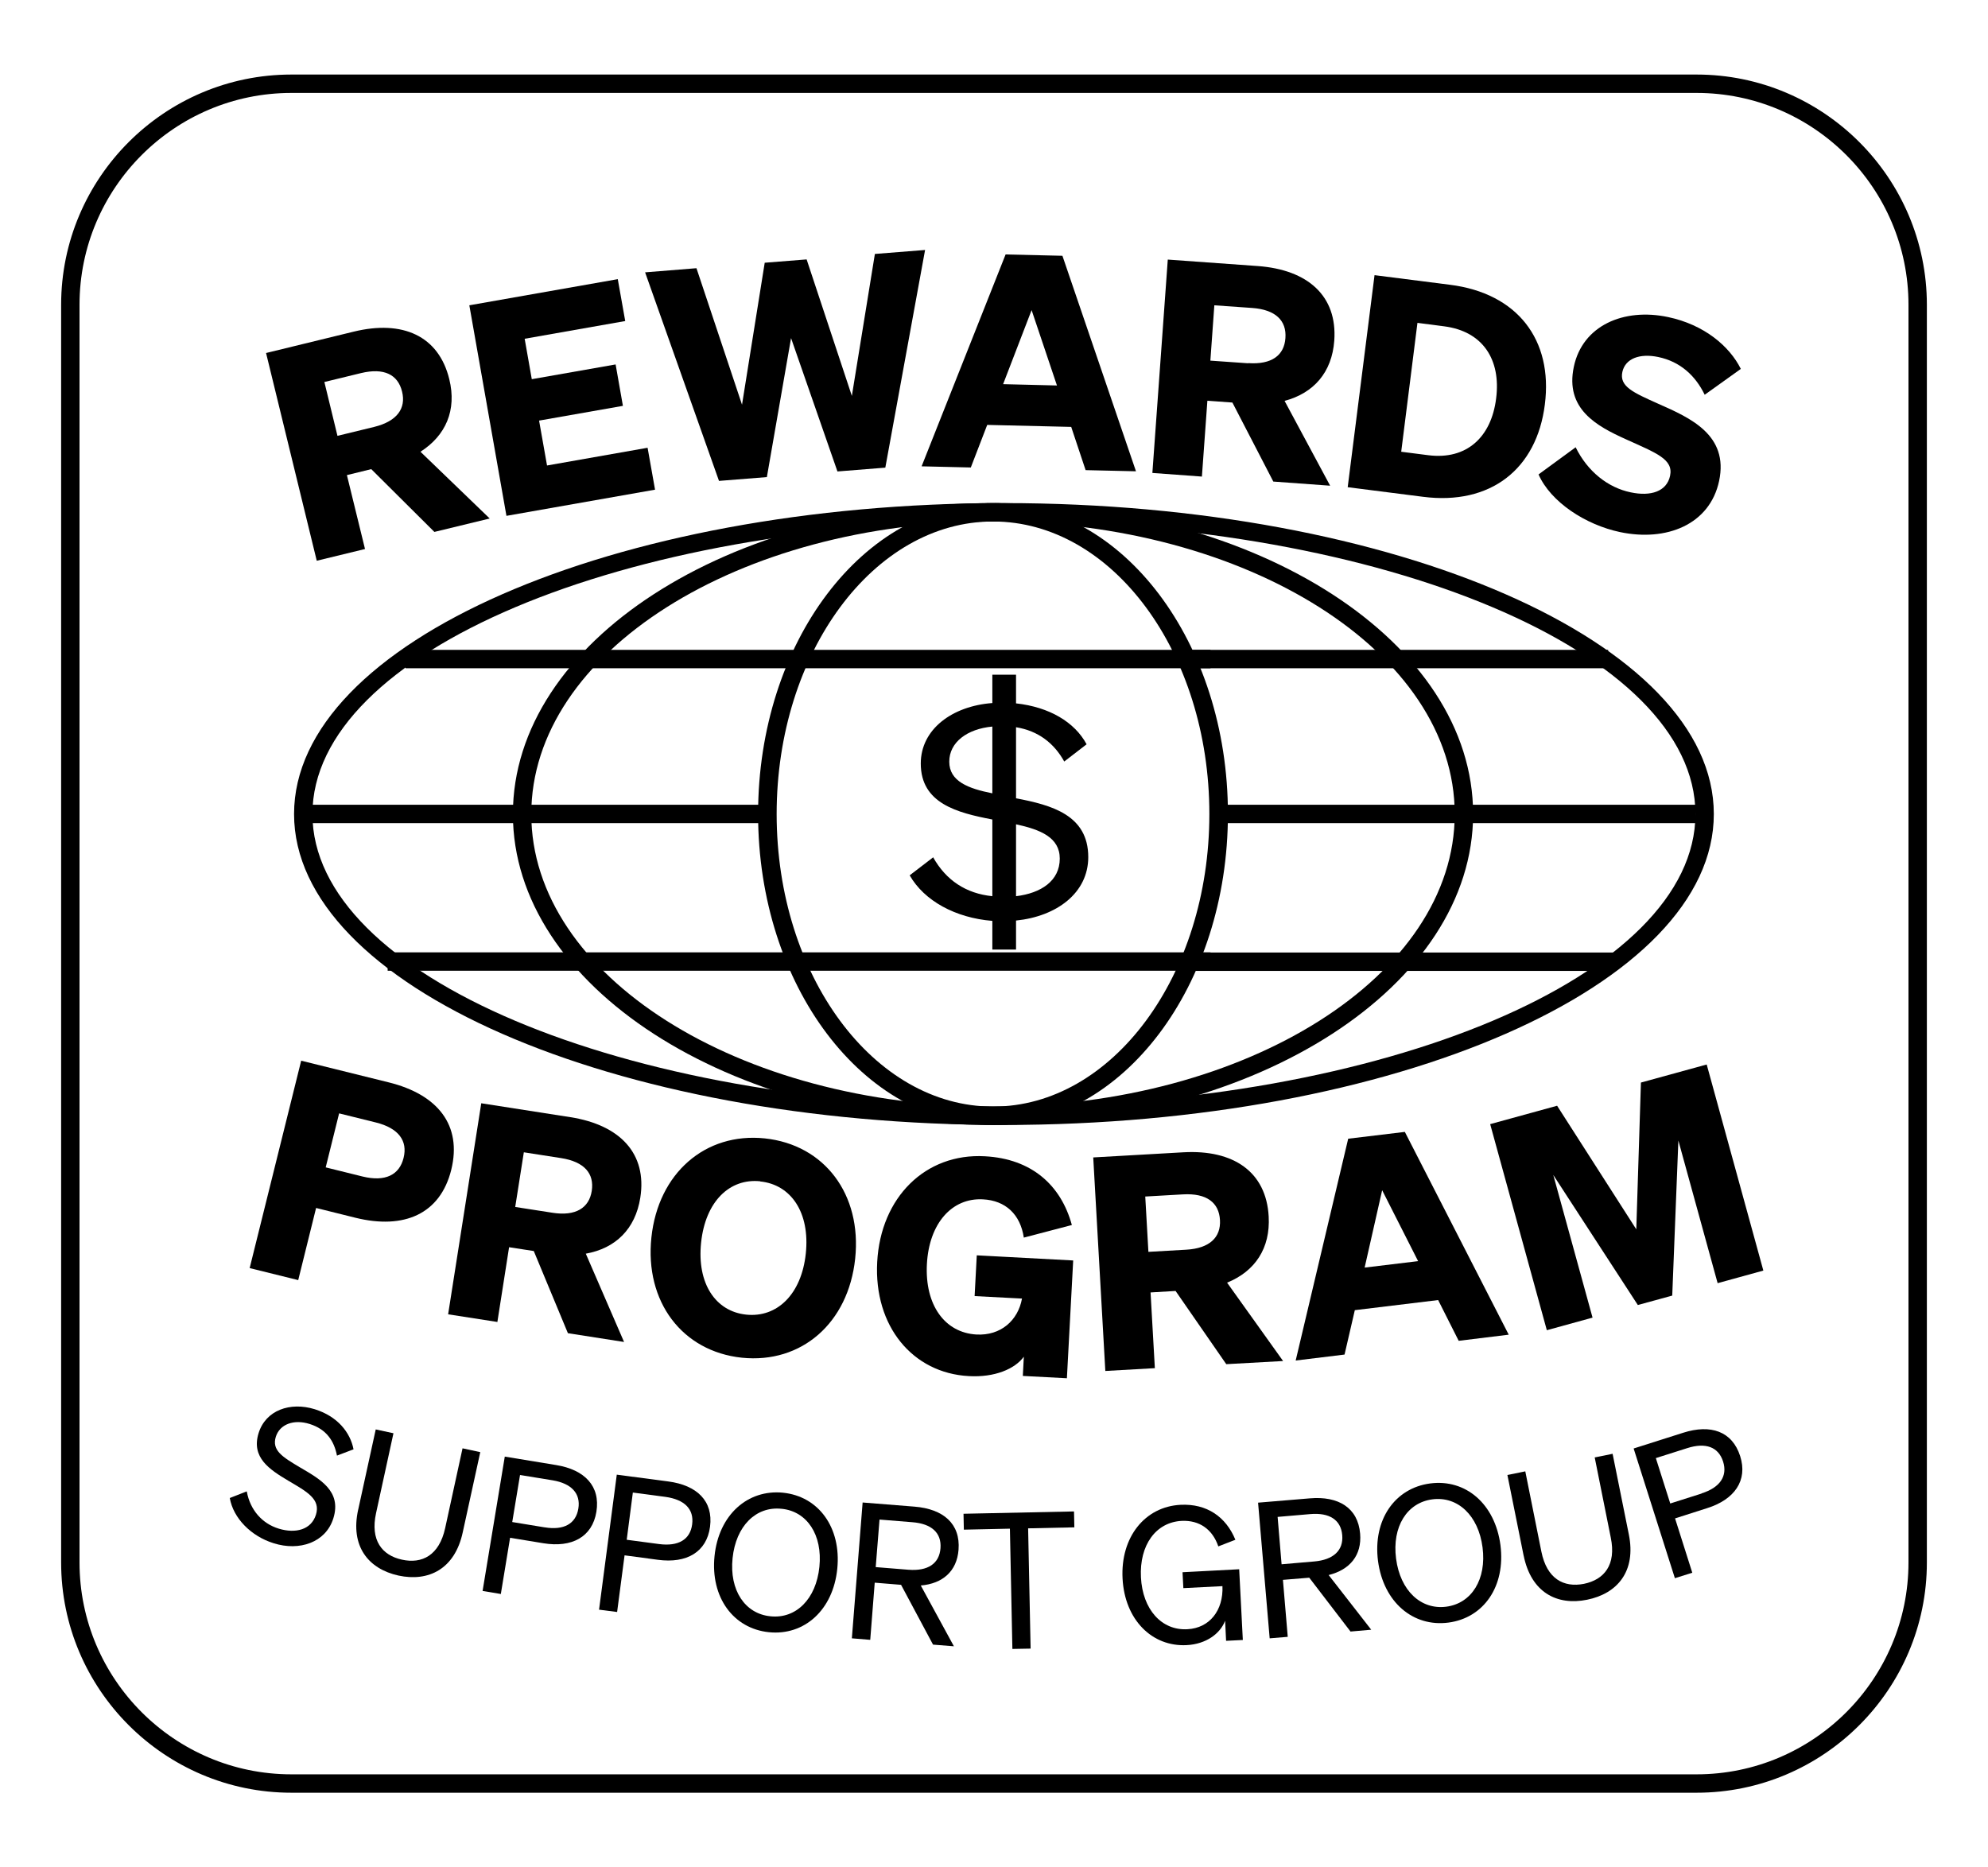 <?xml version="1.0" encoding="UTF-8"?><svg id="Layer_1" xmlns="http://www.w3.org/2000/svg" viewBox="0 0 120 112.72"><g><g><path d="m22.04,33.14l-2.92.71-3.06-12.54,5.29-1.29c2.95-.72,5.13.25,5.77,2.87.46,1.87-.21,3.4-1.74,4.38l4.18,4.03-3.34.81-3.81-3.79-1.47.36,1.09,4.45Zm.55-7.37c1.38-.34,1.93-1.12,1.68-2.13-.25-1.03-1.09-1.45-2.47-1.12l-2.22.54.79,3.25,2.22-.54Z"/><path d="m37.29,16.85l.45,2.53-6.07,1.07.43,2.44,5.06-.89.44,2.5-5.06.89.48,2.71,6.07-1.07.45,2.53-8.97,1.58-2.24-12.71,8.97-1.58Z"/><path d="m48.69,15.66l2.73,8.24,1.39-8.57,3.03-.24-2.4,13.14-2.89.23-2.8-8.05-1.46,8.39-2.89.23-4.46-12.59,3.1-.25,2.75,8.24,1.37-8.57,2.53-.2Z"/><path d="m64.13,15.44l4.44,13.01-3.04-.07-.87-2.61-5.07-.12-.99,2.57-2.97-.07,5.07-12.79,3.43.08Zm-3.58,7.75l3.25.08-1.53-4.55-1.72,4.47Z"/><path d="m72.56,28.77l-3-.22.93-12.88,5.43.39c3.03.22,4.81,1.81,4.62,4.5-.14,1.92-1.24,3.17-3,3.64l2.75,5.12-3.43-.25-2.47-4.77-1.51-.11-.33,4.57Zm2.78-6.85c1.42.1,2.18-.47,2.25-1.51.08-1.06-.6-1.72-2.01-1.82l-2.28-.16-.24,3.34,2.28.16Z"/><path d="m82.97,16.61l4.55.58c4.07.51,6.23,3.32,5.73,7.23-.49,3.91-3.29,6.09-7.35,5.57l-4.55-.58,1.62-12.8Zm3.25,10.87c2.3.29,3.8-1.08,4.09-3.43.3-2.35-.81-4.05-3.13-4.35l-1.62-.21-.98,7.78,1.64.21Z"/><path d="m95.11,27c.72,1.47,1.96,2.44,3.32,2.72,1.21.26,2.18-.05,2.38-1,.21-1-.83-1.37-2.66-2.2-1.78-.8-3.69-1.84-3.15-4.38.52-2.48,3-3.57,5.69-3,2.18.46,3.71,1.76,4.39,3.13l-2.18,1.56c-.56-1.15-1.47-2-2.81-2.28-1.11-.23-1.98.09-2.16.9-.19.88.64,1.24,2.18,1.93,1.9.84,4.25,1.87,3.66,4.65-.56,2.64-3.18,3.68-5.98,3.09-2.09-.44-4.19-1.82-4.92-3.48l2.24-1.64Z"/></g><g><path d="m17.98,77.27l-2.91-.72,3.11-12.52,5.29,1.31c2.95.73,4.43,2.58,3.77,5.27-.66,2.67-2.84,3.63-5.79,2.9l-2.37-.59-1.08,4.36Zm3.9-6.25c1.38.34,2.23-.1,2.48-1.12.26-1.03-.3-1.8-1.67-2.14l-2.22-.55-.81,3.26,2.22.55Z"/><path d="m30.01,79.8l-2.96-.46,2-12.74,5.38.84c3,.47,4.64,2.2,4.22,4.86-.3,1.9-1.5,3.06-3.29,3.38l2.31,5.33-3.39-.53-2.06-4.96-1.49-.23-.71,4.53Zm3.34-6.59c1.4.22,2.21-.29,2.37-1.32.16-1.05-.45-1.76-1.85-1.98l-2.25-.35-.52,3.3,2.25.35Z"/><path d="m46.16,68.72c3.61.38,5.87,3.38,5.46,7.26s-3.23,6.35-6.84,5.98c-3.6-.38-5.87-3.38-5.46-7.26.41-3.88,3.25-6.35,6.84-5.98Zm-.27,2.59c-1.86-.19-3.31,1.23-3.57,3.7-.26,2.47.87,4.16,2.73,4.35,1.86.19,3.33-1.23,3.59-3.69.26-2.47-.89-4.16-2.75-4.35Z"/><path d="m61.8,81.9c-.54.74-1.76,1.26-3.32,1.17-3.39-.18-5.74-3.01-5.53-6.89.21-3.9,2.91-6.58,6.5-6.38,2.82.15,4.59,1.74,5.25,4.15l-2.9.76c-.21-1.4-1.1-2.24-2.47-2.31-1.87-.1-3.25,1.45-3.38,3.91-.13,2.46,1.07,4.14,2.99,4.25,1.47.08,2.51-.85,2.75-2.17l-2.86-.15.13-2.46,5.82.31-.38,7.11-2.66-.14.06-1.15Z"/><path d="m69.72,82.59l-3,.17-.73-12.89,5.44-.31c3.03-.17,5,1.18,5.15,3.87.11,1.92-.82,3.31-2.51,4l3.38,4.73-3.43.19-3.06-4.42-1.51.09.26,4.58Zm1.88-7.15c1.42-.08,2.1-.75,2.04-1.79-.06-1.06-.81-1.63-2.23-1.55l-2.28.13.19,3.34,2.28-.13Z"/><path d="m84.8,68.33l6.27,12.24-3.02.37-1.24-2.46-5.03.61-.62,2.68-2.95.36,3.17-13.39,3.41-.41Zm-2.43,8.19l3.23-.39-2.17-4.28-1.06,4.68Z"/><path d="m98.87,78.79l-5.11-7.86,2.37,8.61-2.76.76-3.42-12.44,4.04-1.11,4.78,7.46.28-8.86,3.97-1.09,3.42,12.44-2.76.76-2.37-8.61-.37,9.36-2.08.57Z"/></g><g><path d="m14.9,90.05c.2,1.09.91,1.92,1.93,2.23s1.96.06,2.24-.84c.3-.95-.56-1.4-1.66-2.05-1.14-.68-2.26-1.4-1.8-2.88.43-1.38,1.9-1.9,3.39-1.44,1.37.43,2.14,1.39,2.34,2.42l-1,.38c-.17-.88-.63-1.59-1.65-1.91-.95-.3-1.8.01-2.04.77-.26.83.42,1.23,1.44,1.84,1.21.71,2.55,1.43,2.03,3.09-.46,1.46-2.05,1.99-3.6,1.5-1.36-.42-2.44-1.51-2.65-2.73l1.02-.4Z"/><path d="m21.62,91.14l1.06-4.85,1.07.23-1.05,4.82c-.36,1.64.36,2.55,1.56,2.81,1.22.27,2.25-.26,2.61-1.9l1.05-4.82,1.07.23-1.06,4.85c-.48,2.21-2.06,2.99-3.88,2.6-1.81-.4-2.92-1.76-2.43-3.98Z"/><path d="m30.21,96.22l-1.08-.18,1.34-8.11,3.1.51c1.72.28,2.68,1.27,2.43,2.82-.25,1.53-1.49,2.18-3.2,1.9l-2.01-.33-.56,3.4Zm2.67-4.02c1.15.19,1.88-.21,2.03-1.13.15-.91-.41-1.52-1.56-1.71l-1.96-.32-.47,2.84,1.95.32Z"/><path d="m37.25,97.31l-1.09-.14,1.07-8.15,3.11.41c1.73.23,2.72,1.18,2.52,2.73-.2,1.53-1.41,2.23-3.14,2l-2.02-.27-.45,3.42Zm2.54-4.1c1.16.15,1.87-.27,1.99-1.19s-.46-1.5-1.62-1.66l-1.96-.26-.37,2.85,1.96.26Z"/><path d="m47.27,90.11c2.14.22,3.52,2.1,3.27,4.59s-1.99,4.05-4.13,3.83c-2.14-.22-3.53-2.1-3.28-4.59s2-4.05,4.15-3.83Zm-.1.97c-1.54-.16-2.75,1.04-2.95,2.98-.2,1.94.75,3.36,2.29,3.51,1.54.16,2.75-1.04,2.95-2.98.2-1.94-.75-3.36-2.28-3.51Z"/><path d="m52.52,98.99l-1.1-.09.65-8.2,3.13.25c1.74.14,2.78,1.03,2.66,2.6-.1,1.31-.97,2.05-2.28,2.16l2,3.67-1.26-.1-1.93-3.61-1.59-.13-.27,3.44Zm2.32-4.23c1.17.09,1.86-.37,1.93-1.3.07-.93-.54-1.48-1.7-1.57l-1.98-.16-.23,2.87,1.98.16Z"/><path d="m62.06,92.26l.15,7.26-1.1.02-.15-7.26-2.78.06-.02-.96,6.67-.14.02.96-2.78.06Z"/><path d="m73.95,97.84c-.29.77-1.14,1.41-2.32,1.47-2.09.11-3.74-1.53-3.87-4.02-.13-2.5,1.35-4.34,3.5-4.45,1.58-.08,2.74.72,3.31,2.11l-1.03.4c-.35-1.03-1.14-1.59-2.21-1.54-1.56.08-2.56,1.46-2.46,3.41.1,1.93,1.24,3.22,2.81,3.13,1.33-.07,2.17-1.13,2.11-2.6l-2.36.12-.05-.96,3.42-.18.22,4.27-1.01.05-.06-1.22Z"/><path d="m77.73,98.81l-1.09.09-.7-8.19,3.12-.26c1.73-.15,2.91.57,3.04,2.13.11,1.31-.62,2.18-1.9,2.5l2.57,3.3-1.25.11-2.49-3.25-1.59.13.29,3.43Zm1.6-4.55c1.16-.1,1.77-.67,1.69-1.59s-.77-1.37-1.93-1.27l-1.97.17.24,2.86,1.97-.17Z"/><path d="m86.33,89.55c2.14-.28,3.91,1.23,4.24,3.72.32,2.49-1.01,4.4-3.14,4.68-2.13.28-3.92-1.23-4.25-3.72-.32-2.49,1.02-4.4,3.15-4.68Zm.13.96c-1.53.2-2.44,1.65-2.19,3.58s1.5,3.1,3.03,2.9,2.44-1.65,2.19-3.58-1.5-3.1-3.03-2.9Z"/><path d="m91.97,93.91l-.98-4.87,1.08-.22.97,4.84c.33,1.65,1.35,2.19,2.57,1.95,1.22-.25,1.96-1.14,1.62-2.79l-.97-4.84,1.08-.22.98,4.87c.45,2.22-.69,3.57-2.52,3.94-1.82.37-3.38-.44-3.83-2.67Z"/><path d="m102.15,94.94l-1.05.33-2.49-7.83,2.99-.95c1.66-.53,2.96-.09,3.44,1.41.47,1.47-.34,2.62-1.99,3.14l-1.94.62,1.04,3.28Zm.56-4.79c1.11-.35,1.58-1.04,1.3-1.92s-1.05-1.17-2.17-.81l-1.89.6.87,2.74,1.89-.6Z"/></g><g><g><path d="m60.6,67.91c-23.63,0-42.85-8.42-42.85-18.77s19.22-18.77,42.85-18.77,42.85,8.42,42.85,18.77-19.22,18.77-42.85,18.77Zm0-36.43c-23.02,0-41.74,7.92-41.74,17.66s18.73,17.66,41.74,17.66,41.74-7.92,41.74-17.66-18.73-17.66-41.74-17.66Z"/><path d="m59.94,67.91c-7.82,0-14.18-8.42-14.18-18.77s6.36-18.77,14.18-18.77,14.18,8.42,14.18,18.77-6.36,18.77-14.18,18.77Zm0-36.43c-7.2,0-13.06,7.92-13.06,17.66s5.86,17.66,13.06,17.66,13.06-7.92,13.06-17.66-5.86-17.66-13.06-17.66Z"/><rect x="18.3" y="48.58" width="28.02" height="1.11"/><rect x="73.92" y="48.58" width="28.45" height="1.11"/><rect x="24.48" y="39.23" width="48.59" height="1.11"/><rect x="71.45" y="39.23" width="25.62" height="1.11"/><rect x="23.4" y="57.49" width="49.67" height="1.11"/><rect x="71.5" y="57.5" width="26.07" height="1.11"/><path d="m59.94,67.91c-15.98,0-28.98-8.42-28.98-18.77s13-18.77,28.98-18.77,28.98,8.42,28.98,18.77-13,18.77-28.98,18.77Zm0-36.43c-15.37,0-27.87,7.92-27.87,17.66s12.5,17.66,27.87,17.66,27.87-7.92,27.87-17.66-12.5-17.66-27.87-17.66Z"/></g><path d="m56.32,51.74c.78,1.4,1.99,2.2,3.58,2.36v-4.63c-2.13-.41-4.32-.97-4.32-3.38,0-2.07,1.9-3.47,4.32-3.65v-1.71h1.43v1.73c2.01.22,3.54,1.13,4.26,2.47l-1.35,1.04c-.61-1.1-1.56-1.85-2.91-2.07v4.29c2.15.41,4.36,1.01,4.36,3.55,0,2.16-1.9,3.58-4.36,3.83v1.75h-1.43v-1.73c-2.23-.18-4.11-1.21-4.99-2.75l1.41-1.08Zm3.58-3.85v-4.03c-1.51.14-2.6.94-2.6,2.12,0,1.19,1.15,1.62,2.6,1.91Zm1.43,1.87v4.34c1.5-.18,2.64-.92,2.64-2.27,0-1.28-1.17-1.75-2.64-2.07Z"/></g></g><path d="m102.41,108.22H17.59c-7.66,0-13.9-6.24-13.9-13.9V18.4c0-7.66,6.24-13.9,13.9-13.9h84.82c7.66,0,13.9,6.24,13.9,13.9v75.92c0,7.66-6.24,13.9-13.9,13.9ZM17.59,5.61c-7.05,0-12.79,5.74-12.79,12.79v75.92c0,7.05,5.74,12.79,12.79,12.79h84.82c7.05,0,12.79-5.74,12.79-12.79V18.4c0-7.05-5.74-12.79-12.79-12.79H17.59Z"/></svg>